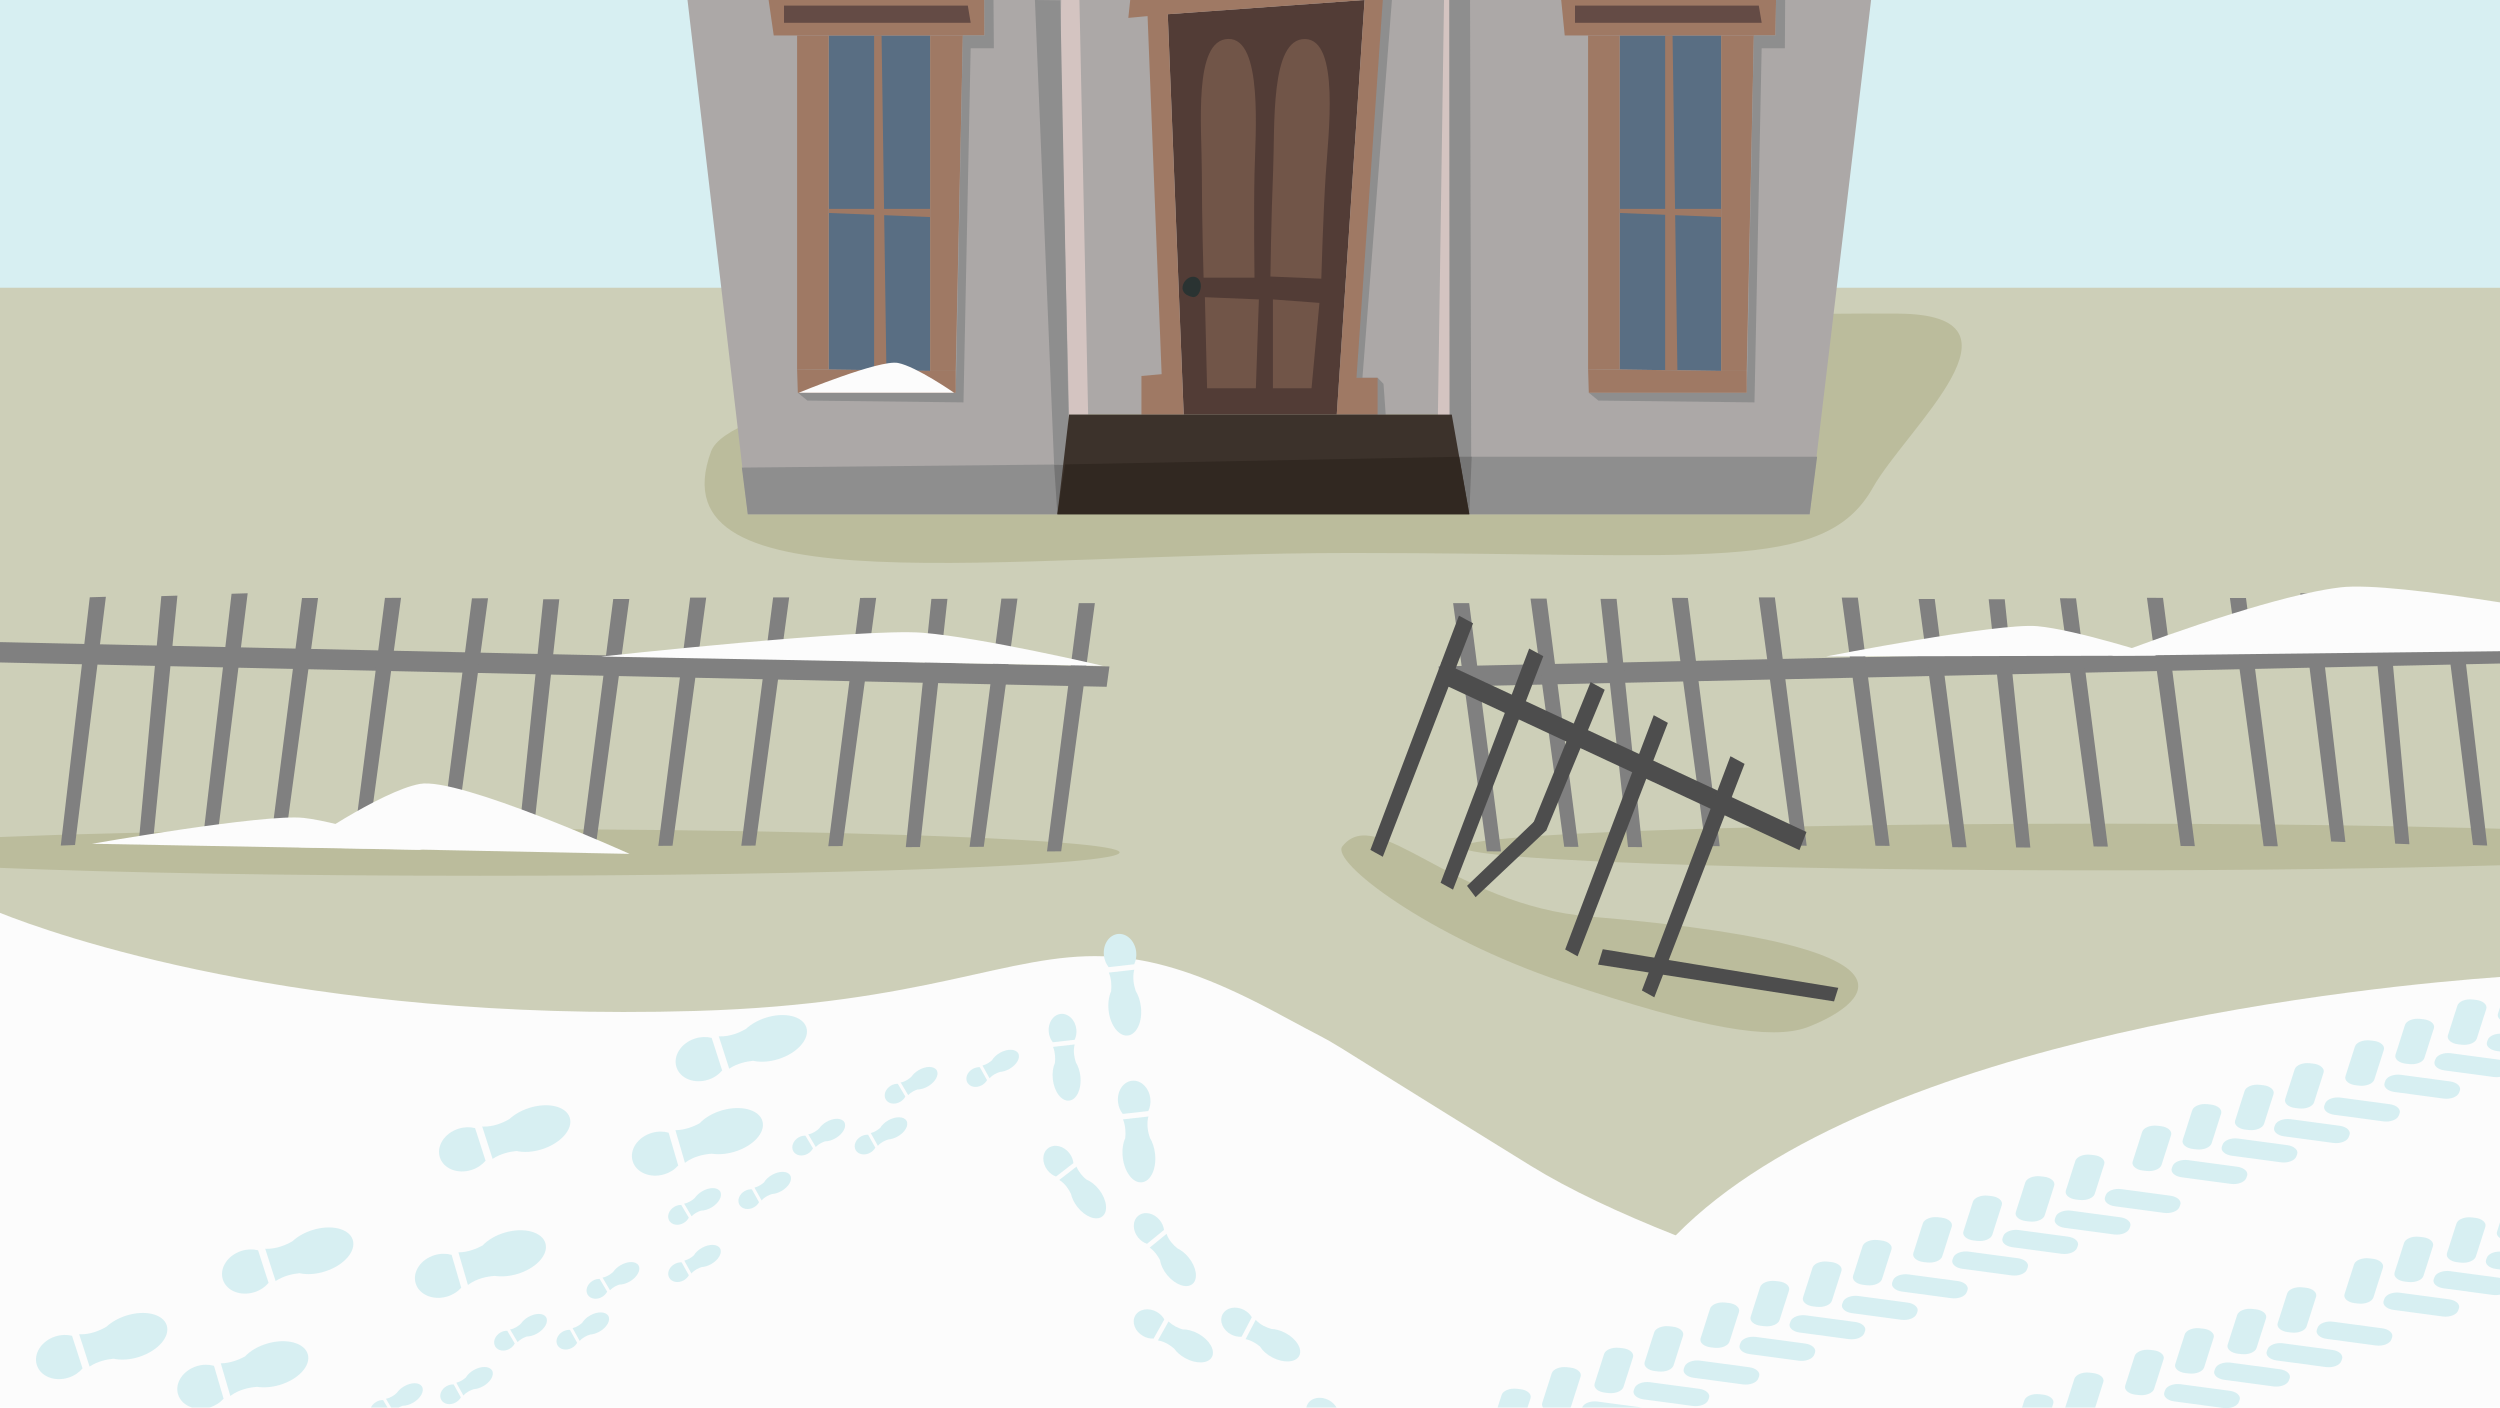 <?xml version="1.0" encoding="UTF-8"?><svg id="Ebene_1" xmlns="http://www.w3.org/2000/svg" xmlns:xlink="http://www.w3.org/1999/xlink" viewBox="0 0 1920 1081.48"><defs><style>.cls-1{fill:none;}.cls-2{clip-path:url(#clippath);}.cls-3{fill:#fcfcfc;}.cls-4{fill:#9f7964;}.cls-5{fill:#312821;}.cls-6{fill:#8e8e8e;}.cls-7{fill:#cdcfb8;}.cls-8{fill:#aca8a7;}.cls-9{fill:#d7eff2;}.cls-10{fill:#bbbc9c;}.cls-11{fill:#d4c4c1;}.cls-12{fill:#d3e5ef;}.cls-13{fill:#715548;}.cls-14{fill:gray;}.cls-15{fill:#2a3332;}.cls-16{fill:#644b45;}.cls-17{fill:#596e83;}.cls-18{fill:#3c322b;}.cls-19{fill:#757575;}.cls-20{fill:#523c36;}.cls-21{fill:#4d4d4d;}.cls-22{clip-path:url(#clippath-1);}</style><clipPath id="clippath"><rect class="cls-1" x="449.8" width="1076.51" height="394.98"/></clipPath><clipPath id="clippath-1"><rect class="cls-1" x="449.8" width="1076.51" height="394.98"/></clipPath></defs><polygon class="cls-9" points="1920 0 1920 222.15 11.53 222.15 11.53 222.58 0 222.58 0 0 1920 0"/><polygon class="cls-12" points="1920 221 0 223 0 221 1920 221"/><polygon class="cls-7" points="1920 221 1920 222.58 1920 1011.88 0 1011.88 0 223 0 221 1920 221"/><path class="cls-10" d="M1438.23,374.75c-37.24,66.02-129.19,49.94-400.53,49.94s-536.17,43.72-491.65-77.87c25.46-69.54,640.31-107.73,911.64-105.96,108.41,.7,6.52,87.83-19.46,133.89Z"/><path class="cls-3" d="M1752.06,1081h-38.49c-1.84,.48-3.93,.62-6.02,.34l-2.53-.34H0v-379.92c39.81,15.91,229.74,84.26,534.33,75.33,177.43-5.2,239.65-44.59,313.56-41.97,7.96,.29,16.05,1.06,24.43,2.41,30.49,4.91,64.87,17.51,110.75,42.38,68.12,36.93-8.33-7.92,192.37,116,29.74,18.37,68,36.31,111.52,53.54,31.47,12.46,65.69,24.55,101.43,36.15,6.9,2.24,13.86,4.47,20.87,6.67,4.16,1.31,8.35,2.62,12.55,3.92,.01-.01,.02,0,.02,0,16.29,5.03,32.8,9.96,49.43,14.78,1.84,.53,3.69,1.06,5.53,1.59,53,15.25,107.06,29.34,158.66,41.97,7.17,1.75,14.29,3.47,21.35,5.17,5.53,1.32,11.02,2.63,16.47,3.93,16.03,3.79,31.72,7.43,46.95,10.9,10.86,2.46,21.49,4.85,31.84,7.15h0Z"/><path class="cls-10" d="M859.88,654.66c0,9.9-219.96,17.93-491.29,17.93-146.8,0-278.57-2.35-368.59-6.07v-23.72c14.79-.61,30.71-1.18,47.64-1.72,3.62-.11,7.29-.22,11-.33,15.45-.46,31.67-.88,48.59-1.27,3.63-.09,7.3-.17,10.99-.24,2.46-.06,4.93-.11,7.42-.16h.04c10.06-.22,20.35-.41,30.85-.6,3.63-.06,7.29-.12,10.97-.18,13.54-.23,27.4-.43,41.56-.61,3.65-.04,7.32-.08,11.01-.12,9.96-.12,20.05-.23,30.27-.32h0c7.44-.06,14.93-.13,22.5-.18,.38,0,.75-.01,1.14-.01h0c3.27-.02,6.55-.04,9.85-.06,18.3-.12,36.95-.2,55.89-.24,3.65-.01,7.32-.01,11-.02,5.92-.01,11.87-.01,17.85-.01,10.21,0,20.35,.01,30.41,.04,3.68,0,7.34,.01,11,.02,9.91,.03,19.72,.07,29.45,.12h.01c2.96,.02,5.9,.04,8.83,.05,3.68,.03,7.35,.05,11,.07,16.25,.12,32.22,.25,47.86,.42,3.68,.04,7.33,.08,10.97,.13,18.02,.21,35.58,.45,52.62,.74,3.68,.06,7.33,.12,10.96,.18,19.32,.34,37.93,.73,55.73,1.15,3.68,.09,7.33,.18,10.93,.28,16.88,.42,32.99,.88,48.24,1.38,3.69,.12,7.34,.24,10.93,.37,13.42,.47,26.12,.96,38.03,1.48,3.71,.16,7.34,.33,10.89,.49,18.41,.87,34.7,1.79,48.59,2.77,3.8,.27,7.41,.54,10.84,.81,28.26,2.27,44,4.78,44,7.43h.02Z"/><path class="cls-10" d="M1920,636.48v28.06c-83.91,2.44-190.19,3.9-305.8,3.9s-220.78-1.44-304.49-3.86h-.01c-4.14-.12-8.23-.24-12.26-.36-20.85-.65-40.21-1.35-57.87-2.11-4.08-.18-8.06-.36-11.95-.53-24.31-1.14-44.97-2.37-61.36-3.69h-.01c-5.39-.44-10.31-.89-14.75-1.34-11.13-1.14-19.21-2.33-23.88-3.56-3.11-.81-4.71-1.64-4.71-2.48,0-1.02,2.34-2.02,6.83-2.99,2.83-.62,6.52-1.22,11.02-1.81,3.2-.42,6.8-.84,10.8-1.25,4.19-.42,8.82-.84,13.87-1.26,5.44-.44,11.37-.88,17.75-1.29,5.3-.36,10.92-.71,16.85-1.04,3.52-.21,7.15-.4,10.89-.6,7.94-.42,16.35-.82,25.21-1.21,4.09-.18,8.27-.36,12.55-.52h.01c.09-.01,.19-.02,.28-.02,3.58-.15,7.23-.29,10.94-.43,15.01-.57,31.05-1.11,48.01-1.6h.1c3.61-.11,7.26-.21,10.95-.31h.01c.58-.02,1.15-.03,1.73-.05,7.79-.21,15.76-.41,23.9-.61,9.77-.23,19.79-.46,30.03-.67,1.25-.02,2.5-.05,3.76-.07h.01c2.39-.05,4.8-.1,7.21-.15,16.97-.32,34.52-.61,52.59-.87,3.64-.05,7.3-.1,10.99-.15,15.59-.2,31.55-.37,47.82-.52,3.66-.03,7.33-.06,11.02-.09,12.61-.1,25.4-.19,38.35-.25,3.66-.02,7.34-.04,11.03-.05,15.82-.07,31.88-.11,48.12-.11,2.88-.01,5.77-.01,8.66-.01h2.37c18.89,0,37.52,.05,55.84,.13,3.69,.01,7.37,.03,11.03,.04,17.9,.1,35.5,.23,52.73,.38,3.7,.04,7.38,.08,11.04,.11,14.12,.15,27.98,.32,41.56,.5,3.69,.06,7.36,.11,11.01,.17,13.09,.19,25.89,.4,38.38,.64,3.7,.07,7.37,.14,11.02,.22,16.76,.33,32.92,.69,48.42,1.1,3.71,.09,7.39,.19,11.02,.28,3.84,.11,7.63,.22,11.38,.33h0Z"/><g class="cls-2"><g><polygon class="cls-8" points="574.34 394.96 814.6 394.96 821.05 318.41 835 0 528 0 574.34 394.96"/><polygon class="cls-8" points="1127 0 1114.96 318.41 1128.44 394.96 1389.81 394.96 1437 0 1127 0"/><polygon class="cls-8" points="821.06 318.41 815 0 1127 0 1114.95 318.41 821.06 318.41"/><polygon class="cls-6" points="1120.66 350.79 1128.44 394.96 1389.8 394.96 1395.54 350.79 1120.66 350.79"/><g class="cls-22"><g><path class="cls-6" d="M1054,0h15l-22.64,290.13h11.64l4.54,4.69,1.68,23.59-37.59-.02S1048,12,1054,0h0Z"/><polygon class="cls-6" points="812.06 394.98 574.31 394.98 569.74 359.11 813.73 356.72 812.06 394.98"/><polygon class="cls-17" points="636.41 283.8 636.41 27.25 714.37 27.25 714.37 284.86 636.41 283.8"/><polygon class="cls-4" points="612.16 283.56 612.16 27.25 636.41 27.25 636.41 283.8 612.16 283.56"/><polygon class="cls-4" points="714.37 284.86 734 284.86 739.48 27.25 714.37 27.25 714.37 284.86"/><polygon class="cls-4" points="594.23 27.25 612.16 27.25 636.41 27.25 714.37 27.25 739.48 27.25 756.09 27.25 756.09 0 590.3 0 594.23 27.25"/><polygon class="cls-16" points="602.12 17.51 602.12 4.32 743.28 4.32 745.49 17.51 602.12 17.51"/><polygon class="cls-4" points="636.41 160.4 714.37 160.4 714.37 166.71 636.41 163.56 636.41 160.4"/><polygon class="cls-4" points="671.34 27.25 671.34 284.28 680.76 284.28 677.04 27.25 671.34 27.25"/><polygon class="cls-6" points="763 0 763.29 37.07 745.47 37.07 739.96 309.03 620.1 307.65 612.71 301.64 734.02 301.64 739.45 27.22 756.12 27.22 756 0 763 0"/><polygon class="cls-4" points="612.16 283.56 636.41 283.8 714.37 284.86 733.99 284.86 733.99 301.63 612.72 301.63 612.16 283.56"/><polygon class="cls-17" points="1243.89 283.8 1243.89 27.25 1321.85 27.25 1321.85 284.86 1243.89 283.8"/><polygon class="cls-4" points="1219.64 283.56 1219.64 27.25 1243.89 27.25 1243.89 283.8 1219.64 283.56"/><polygon class="cls-4" points="1321.85 284.86 1341.48 284.86 1346.96 27.25 1321.85 27.25 1321.85 284.86"/><polygon class="cls-4" points="1201.71 27.25 1219.64 27.25 1243.89 27.25 1321.85 27.25 1346.96 27.25 1363.57 27.25 1364 0 1199 0 1201.71 27.25"/><polygon class="cls-16" points="1209.6 17.51 1209.6 4.32 1350.76 4.32 1352.98 17.51 1209.6 17.51"/><polygon class="cls-4" points="1243.89 160.4 1321.85 160.4 1321.85 166.71 1243.89 163.56 1243.89 160.4"/><polygon class="cls-4" points="1278.83 27.25 1278.83 284.28 1288.24 284.28 1284.52 27.25 1278.83 27.25"/><polygon class="cls-6" points="1371 0 1370.78 37.07 1352.95 37.07 1347.44 309.03 1227.59 307.65 1220.2 301.64 1341.5 301.64 1346.94 27.22 1363.6 27.22 1364 0 1371 0"/><polygon class="cls-4" points="1219.64 283.56 1243.89 283.8 1321.85 284.86 1341.48 284.86 1341.48 301.63 1220.2 301.63 1219.64 283.56"/><polygon class="cls-20" points="909.09 318.39 896.84 10.92 1048 0 1026.63 318.39 909.09 318.39"/><path class="cls-13" d="M963.45,213.25h-39.09s-1.35-44.49-1.35-80.22-6.75-102.46,20.22-103.13c26.96-.67,20.9,72.8,20.22,103.8-.67,31.01,0,79.54,0,79.54"/><path class="cls-13" d="M1014.76,214.02l-39.07-1.65s.54-44.51,2.05-80.2c1.51-35.7-2.4-102.65,24.57-102.19,26.97,.47,17.8,73.62,15.81,104.57s-3.36,79.47-3.36,79.47"/><polygon class="cls-13" points="925.36 228.25 927.05 298.19 964.5 298.19 966.82 229.96 925.36 228.25"/><polygon class="cls-13" points="977.6 229.96 977.6 298.19 1007.26 298.19 1013.33 232.63 977.6 229.96"/><path class="cls-15" d="M915.78,228.09c6.36,1.27,9.72-13.37,2.03-15.39-7.7-2.03-16.21,12.56-2.03,15.39"/><path class="cls-4" d="M881,0h-13l-1.45,13.75,14.78-1.38,10.8,275-15.51,1.38v29.64h32.46l-12.25-307.46L1048,0l-21.37,318.39h31.38v-28.26h-16.23L1062,0h-181Z"/><polygon class="cls-11" points="821.06 318.41 814.3 41.16 815 0 829 0 835.69 318.4 821.06 318.41"/><polygon class="cls-11" points="1123 318.53 1127 0 1109 0 1104.28 320.53 1123 318.53"/><polygon class="cls-6" points="1113 0 1113.28 357.57 1129.97 391.14 1129 0 1113 0"/><polygon class="cls-19" points="817.86 356.65 812.05 394.98 809.55 356.72 817.86 356.65"/><polygon class="cls-6" points="821.05 340.18 817.86 356.69 809.55 356.72 794.82 0 814.31 .22 821.05 340.18"/><polygon class="cls-19" points="1130.26 350.79 1120.66 350.79 1128.43 394.96 1130.26 350.79"/><polygon class="cls-18" points="812.06 394.98 821.06 318.41 1114.96 318.41 1128.44 394.96 812.06 394.98"/><polygon class="cls-5" points="817.86 356.65 1120.66 350.79 1128.44 394.96 812.05 394.98 817.86 356.65"/><path class="cls-3" d="M613.43,301.63s62.09-25.64,76.22-22.88c14.12,2.76,43.07,22.88,43.07,22.88h-119.29Z"/></g></g></g></g><g><polygon class="cls-14" points="166.51 646.27 190.22 455.62 177.84 456.01 155.57 646.69 166.51 646.27"/><polygon class="cls-14" points="57.62 648.98 81.32 458.33 68.94 458.72 46.67 649.4 57.62 648.98"/><polygon class="cls-14" points="117.36 647.93 136.26 457.44 123.89 457.83 106.42 648.36 117.36 647.93"/><polygon class="cls-14" points="852.05 511.84 849.9 527.46 832.19 527.07 820.36 526.81 772.45 525.76 760.64 525.5 760.63 525.5 720.48 524.61 708.66 524.35 664.18 523.38 652.36 523.12 597.53 521.91 585.7 521.65 534.01 520.51 522.17 520.25 475.28 519.22 463.42 518.96 423.14 518.08 411.27 517.81 367.02 516.84 355.14 516.58 300.36 515.38 288.48 515.11 236.84 513.98 224.95 513.72 183.11 512.8 171.24 512.54 130.88 511.65 118.98 511.39 74.84 510.42 62.93 510.15 0 508.77 0 493.13 64.76 494.55 76.78 494.82 120.41 495.77 132.43 496.04 173.06 496.93 185.05 497.19 226.95 498.11 238.96 498.38 290.48 499.51 302.48 499.77 357.14 500.97 369.13 501.24 412.88 502.2 424.87 502.46 465.42 503.35 469.05 503.43 477.4 503.61 524.17 504.64 536.13 504.9 587.7 506.03 599.65 506.3 654.36 507.5 666.3 507.76 710.27 508.73 722.21 508.99 746.8 509.53 748.58 509.57 762.64 509.88 774.57 510.14 822.36 511.19 834.31 511.45 852.05 511.84"/><polygon class="cls-14" points="457.44 650.64 483.31 460.04 470.97 460.05 446.53 650.73 457.44 650.64"/><polygon class="cls-14" points="348.93 650.09 374.8 459.49 362.45 459.5 338.02 650.18 348.93 650.09"/><polygon class="cls-14" points="408.45 650.83 429.54 460.23 417.21 460.26 397.54 650.92 408.45 650.83"/><polygon class="cls-14" points="282.12 649.73 308 459.13 295.65 459.14 271.22 649.82 282.12 649.73"/><polygon class="cls-14" points="218.4 649.85 244.27 459.25 231.93 459.26 207.49 649.94 218.4 649.85"/><polygon class="cls-14" points="755.54 650.33 781.41 459.73 769.06 459.74 744.63 650.42 755.54 650.33"/><polygon class="cls-14" points="647.02 649.78 672.9 459.18 660.55 459.19 636.12 649.87 647.02 649.78"/><polygon class="cls-14" points="706.55 650.52 727.64 459.92 715.3 459.95 695.64 650.61 706.55 650.52"/><polygon class="cls-14" points="580.22 649.42 606.09 458.82 593.75 458.83 569.31 649.51 580.22 649.42"/><polygon class="cls-14" points="516.5 649.54 542.37 458.94 530.03 458.95 505.59 649.63 516.5 649.54"/><polygon class="cls-14" points="814.99 653.81 840.86 463.22 828.51 463.22 804.08 653.9 814.99 653.81"/></g><polygon class="cls-14" points="1790.33 646.27 1766.63 455.62 1779 456.01 1801.27 646.69 1790.33 646.27"/><polygon class="cls-14" points="1899.23 648.98 1875.53 458.33 1887.9 458.72 1910.17 649.4 1899.23 648.98"/><polygon class="cls-14" points="1839.49 647.93 1820.58 457.44 1832.96 457.83 1850.43 648.36 1839.49 647.93"/><path class="cls-14" d="M1920,493.94v15.64l-26.09,.57-11.9,.27h-.01l-44.13,.97-11.91,.26-40.36,.89-11.86,.26-41.84,.92-11.9,.26-51.64,1.13-11.88,.27-54.77,1.2-11.88,.26-44.26,.97-11.87,.27-40.27,.88-11.87,.26-46.89,1.03-11.84,.26-51.68,1.14-11.84,.26-54.83,1.21-11.82,.26-44.48,.97-11.81,.26-12.85,.29h-.01l-2.37,.05-24.93,.55-11.81,.26-7.64,.16-13,.29-17.53,.39h-.01l-9.74,.21-11.82,.26-12.14,.27h-.11l-5.47,.12-.39-2.85-.66-4.81v-.02l-.85-6.15-.25-1.79,.93-.02,1.1-.02,7.3-.16h0l4.5-.1,3.91-.09,11.94-.26,35.26-.78,12.54-.27h.59l11.34-.26,40.43-.89,11.93-.26,43.97-.97,11.94-.26,54.71-1.2,11.96-.27,51.56-1.13,11.96-.26,28.37-.62h.76l17.64-.41,11.99-.26,40.54-.89,11.99-.26,43.76-.96,11.99-.27,30.63-.67,14.43-.32h.01l9.59-.21,11.99-.26,51.52-1.13,12.02-.27,41.9-.92,11.98-.26,40.63-.89,12.03-.27,43.63-.95,12.01-.27,27.92-.61h0Z"/><polygon class="cls-14" points="1499.4 650.64 1473.53 460.04 1485.88 460.05 1510.31 650.73 1499.4 650.64"/><polygon class="cls-14" points="1607.92 650.09 1582.05 459.49 1594.39 459.5 1618.83 650.18 1607.92 650.09"/><polygon class="cls-14" points="1548.39 650.83 1527.3 460.23 1539.64 460.26 1559.3 650.92 1548.39 650.83"/><polygon class="cls-14" points="1674.72 649.73 1648.85 459.13 1661.19 459.14 1685.63 649.82 1674.72 649.73"/><polygon class="cls-14" points="1738.44 649.85 1712.57 459.25 1724.92 459.26 1749.35 649.94 1738.44 649.85"/><polygon class="cls-14" points="1201.31 650.33 1175.44 459.73 1187.78 459.74 1212.22 650.42 1201.31 650.33"/><polygon class="cls-14" points="1309.82 649.78 1283.95 459.18 1296.29 459.19 1320.73 649.87 1309.82 649.78"/><polygon class="cls-14" points="1250.3 650.52 1229.21 459.92 1241.54 459.95 1261.2 650.61 1250.3 650.52"/><polygon class="cls-14" points="1376.62 649.42 1350.75 458.82 1363.1 458.83 1387.53 649.51 1376.62 649.42"/><polygon class="cls-14" points="1440.35 649.54 1414.47 458.94 1426.82 458.95 1451.25 649.63 1440.35 649.54"/><polygon class="cls-14" points="1141.86 653.81 1115.99 463.22 1128.33 463.22 1152.77 653.9 1141.86 653.81"/><polygon class="cls-21" points="1381.97 652.92 1371.11 647.86 1324.56 626.18 1313.73 621.13 1264.32 598.11 1253.52 593.08 1213.81 574.58 1203.01 569.55 1166.47 552.53 1155.71 547.51 1112.5 527.38 1105.39 524.07 1107.21 508.42 1117.91 513.4 1161.01 533.49 1171.88 538.55 1208.65 555.69 1219.54 560.76 1258.81 579.06 1269.72 584.14 1319.03 607.12 1329.96 612.21 1376.41 633.85 1387.37 638.96 1381.97 652.92"/><path class="cls-10" d="M1387.43,789.15c-26.76,9.49-78.74,1.61-187.86-35.27-102.64-34.69-178.02-92.02-168.63-103.9,26.68-33.74,83.88,45.06,190.57,53.98,311.95,26.1,180.11,80.16,165.92,85.19h0Z"/><polygon class="cls-21" points="1106.37 677.99 1174.4 498.08 1185.25 503.96 1115.92 683.26 1106.37 677.99"/><polygon class="cls-21" points="1202.05 729.19 1270.08 549.28 1280.93 555.16 1211.59 734.46 1202.05 729.19"/><polygon class="cls-21" points="1176.94 633.65 1221.59 523.85 1232.42 529.75 1187.61 637.64 1176.94 633.65"/><polygon class="cls-21" points="1187.67 637.67 1133.25 689.05 1126.68 680.34 1179.55 629.67 1187.67 637.67"/><polygon class="cls-21" points="1260.96 760.69 1328.99 580.78 1339.84 586.66 1270.5 765.96 1260.96 760.69"/><polygon class="cls-21" points="1411.81 758.66 1408.54 769.07 1264.2 746.56 1250.09 744.36 1227.31 740.81 1230.92 729 1252.95 732.61 1267.03 734.92 1411.81 758.66"/><polygon class="cls-21" points="1052.44 652.73 1120.47 472.82 1131.32 478.71 1061.99 658.01 1052.44 652.73"/><path class="cls-3" d="M461.55,504.23s201.18-21.9,246.77-18.29c45.57,3.61,138.77,25.46,138.77,25.46l-385.54-7.18h0Z"/><path class="cls-3" d="M70.67,648.01s132.53-23.18,162.51-19.86c29.97,3.32,91.16,24.58,91.16,24.58l-253.67-4.72h0Z"/><path class="cls-3" d="M483.51,655.78s-130.9-59.21-161.06-53.73c-30.14,5.48-92.6,48.6-92.6,48.6l253.66,5.13Z"/><path class="cls-3" d="M1402.46,504.16s132.01-25.96,162.06-23.27c30.03,2.69,91.66,22.65,91.66,22.65l-253.71,.62h-.01Z"/><path class="cls-3" d="M1920,462.63v37.5l-27.23,.32-11.99,.13-43.85,.51-12,.14-40.59,.47-11.96,.14-41.94,.48-12,.14h-.01l-51.61,.6-11.72,.13h-.27l-33.13,.39s3.14-1.22,8.64-3.28c2-.75,4.31-1.62,6.91-2.58h.01c4.56-1.68,9.97-3.66,16.04-5.83,3.63-1.31,7.5-2.69,11.56-4.11,14.65-5.14,31.79-10.93,49.35-16.41,3.92-1.22,7.86-2.42,11.8-3.6,13.95-4.17,27.87-7.99,40.76-11,1.49-.35,2.88-.69,4.34-1.01h.08c9.59-2.14,18.52-3.76,26.34-4.68,21.41-2.5,69.9,3.28,122.47,11.55h0Z"/><g><path class="cls-9" d="M858.65,846.53c-.94-8.35,3.85-15.74,10.7-16.51,6.85-.77,13.16,5.37,14.1,13.72,.39,3.48-.21,6.8-1.55,9.54l-19.62,2.21c-1.91-2.37-3.24-5.47-3.63-8.96h0Z"/><path class="cls-9" d="M862.53,859.82s-.08-.09-.11-.14l19.62-2.21c-.06,.12-.12,.25-.19,.37-1.37,5.9-.18,11.75,1.23,15.93,2.01,3.29,3.47,7.55,4,12.29,1.28,11.36-3.24,21.19-10.09,21.96-6.85,.77-13.44-7.81-14.72-19.17-.63-5.59,.14-10.8,1.91-14.75,.41-3.98,.33-9.26-1.66-14.27h.01Z"/></g><g><path class="cls-9" d="M805.45,792.79c-.8-7.13,3.29-13.44,9.14-14.1,5.85-.66,11.24,4.59,12.04,11.72,.33,2.97-.18,5.81-1.32,8.15l-16.75,1.89c-1.63-2.03-2.77-4.67-3.1-7.65h-.01Z"/><path class="cls-9" d="M808.77,804.13s-.06-.08-.1-.12l16.75-1.89c-.05,.11-.1,.21-.16,.31-1.17,5.04-.16,10.03,1.05,13.6,1.72,2.81,2.96,6.45,3.42,10.49,1.09,9.7-2.76,18.09-8.61,18.75s-11.47-6.67-12.56-16.37c-.54-4.77,.12-9.22,1.63-12.6,.35-3.39,.29-7.91-1.41-12.19v.02h-.01Z"/></g><g><path class="cls-9" d="M874.15,950.51c-4.54-5.56-4.52-13.08,.04-16.8s11.93-2.24,16.47,3.32c1.89,2.32,2.99,4.98,3.3,7.56l-13.05,10.66c-2.47-.82-4.86-2.43-6.75-4.75h0Z"/><path class="cls-9" d="M883.09,958.25s-.1-.03-.15-.05l13.05-10.66c.01,.12,.03,.23,.04,.35,1.74,4.87,5.31,8.52,8.25,10.86,2.97,1.43,5.98,3.81,8.56,6.96,6.17,7.56,7.48,16.7,2.93,20.43-4.56,3.72-13.26,.61-19.43-6.94-3.04-3.72-4.89-7.82-5.46-11.47-1.55-3.04-4.04-6.8-7.79-9.48h0Z"/></g><g><path class="cls-9" d="M945.5,1024.88c-6.36-3.33-9.3-10.25-6.57-15.46s10.09-6.74,16.45-3.42c2.65,1.39,4.71,3.4,6.01,5.66l-7.82,14.93c-2.59,.22-5.42-.32-8.07-1.71Z"/><path class="cls-9" d="M956.76,1028.48s-.1,0-.15,.01l7.82-14.93c.06,.1,.12,.2,.17,.31,3.52,3.79,8.23,5.75,11.86,6.75,3.29,.15,7,1.15,10.61,3.04,8.65,4.53,13.44,12.42,10.71,17.64-2.73,5.21-11.95,5.77-20.6,1.24-4.25-2.23-7.57-5.27-9.52-8.4-2.62-2.19-6.39-4.66-10.89-5.65h0Z"/></g><g><path class="cls-9" d="M821.28,885.64c-4.38-5.68-11.71-7.37-16.37-3.77s-4.88,11.11-.5,16.79c1.83,2.37,4.17,4.04,6.62,4.93l13.34-10.3c-.24-2.59-1.26-5.28-3.09-7.65h0Z"/><path class="cls-9" d="M826.79,896.09s0-.1-.01-.15l-13.34,10.3c.11,.04,.22,.08,.33,.12,4.35,2.8,7.09,7.1,8.71,10.5,.72,3.22,2.36,6.69,4.84,9.91,5.96,7.73,14.57,11.07,19.23,7.48,4.66-3.6,3.6-12.77-2.36-20.5-2.93-3.8-6.51-6.54-9.93-7.92-2.61-2.2-5.71-5.48-7.46-9.74h-.01Z"/></g><g><path class="cls-9" d="M888.35,1007.5c-6.26-3.5-13.67-2.18-16.54,2.96s-.12,12.14,6.14,15.64c2.61,1.46,5.43,2.08,8.02,1.93l8.23-14.71c-1.24-2.29-3.24-4.36-5.85-5.82h0Z"/><path class="cls-9" d="M897.53,1014.95s-.05-.09-.07-.14l-8.23,14.71c.12,0,.23-.01,.35-.02,5.1,.87,9.31,3.74,12.13,6.24,1.93,2.68,4.79,5.23,8.35,7.22,8.52,4.76,17.75,4.46,20.62-.68s-1.7-13.16-10.22-17.92c-4.19-2.34-8.55-3.46-12.24-3.38-3.26-.99-7.4-2.8-10.69-6.02h0Z"/></g><path class="cls-9" d="M1026.45,1081h-23.19c.17-.9,.49-1.77,.95-2.6,2.88-5.14,10.28-6.46,16.54-2.96,2.52,1.4,4.47,3.37,5.7,5.56h0Z"/><g><path class="cls-9" d="M52.67,1058.01c-10.64,3.43-21.55-.86-24.37-9.59-2.82-8.73,3.53-18.59,14.17-22.02,4.44-1.43,8.93-1.52,12.86-.5l8.06,25.01c-2.59,3.12-6.28,5.68-10.72,7.11h0Z"/><path class="cls-9" d="M68.98,1049.43c-.05,.06-.1,.12-.15,.18l-8.06-25.01c.18,.05,.35,.09,.53,.14,8.06,.23,15.38-2.87,20.45-5.81,3.77-3.5,8.93-6.52,14.97-8.47,14.48-4.67,28.5-1.38,31.31,7.35,2.82,8.73-6.64,19.59-21.12,24.26-7.12,2.3-14.13,2.67-19.75,1.41-5.29,.52-12.17,2.01-18.18,5.93v.02h0Z"/></g><g><path class="cls-9" d="M195.54,992.34c-10.64,3.43-21.55-.86-24.37-9.59s3.53-18.59,14.17-22.02c4.44-1.43,8.93-1.52,12.86-.5l8.06,25.01c-2.59,3.12-6.28,5.68-10.72,7.11h0Z"/><path class="cls-9" d="M211.85,983.76c-.05,.06-.1,.12-.15,.18l-8.06-25.01c.18,.05,.35,.09,.53,.14,8.06,.23,15.38-2.87,20.45-5.81,3.77-3.5,8.93-6.52,14.97-8.47,14.48-4.67,28.5-1.38,31.31,7.35s-6.64,19.59-21.12,24.26c-7.12,2.3-14.13,2.67-19.75,1.41-5.29,.52-12.17,2.01-18.18,5.93v.02h0Z"/></g><g><path class="cls-9" d="M171.72,1074.18c-2.68,3.05-6.44,5.5-10.92,6.81,0,0-.03,.01-.04,.01h-13.27c-5.23-1.65-9.33-5.29-10.79-10.27-2.57-8.81,4.04-18.49,14.78-21.63,4.48-1.31,8.97-1.27,12.86-.14l7.38,25.22h0Z"/><path class="cls-9" d="M169.78,1047.05c-.08-.02-.15-.05-.23-.07l7.37,25.22c.12-.14,.24-.28,.36-.42,6.54-4.72,14.33-6.26,20.19-6.68,5.08,.78,11.05,.38,17.14-1.4,14.6-4.27,24.35-14.87,21.78-23.67s-16.5-12.48-31.1-8.21c-7.18,2.1-13.19,5.73-17.13,9.92-4.67,2.54-11.2,5.17-18.37,5.3h0Z"/></g><g><path class="cls-9" d="M333.97,963.89c-10.73,3.14-17.35,12.82-14.77,21.62,2.57,8.8,13.36,13.4,24.1,10.26,4.48-1.31,8.24-3.76,10.92-6.81l-7.37-25.22c-3.9-1.13-8.39-1.17-12.87,.14h-.01Z"/><path class="cls-9" d="M352.27,961.83c-.08-.02-.15-.05-.23-.07l7.37,25.22c.12-.14,.24-.28,.36-.42,6.54-4.72,14.33-6.26,20.19-6.68,5.08,.78,11.05,.38,17.14-1.4,14.6-4.27,24.35-14.87,21.78-23.67s-16.5-12.48-31.1-8.21c-7.18,2.1-13.19,5.73-17.13,9.92-4.67,2.54-11.2,5.17-18.37,5.3h0Z"/></g><g><path class="cls-9" d="M297.62,1081h-12.75c.78-1.67,2.14-3.21,3.98-4.3,1.73-1.03,3.62-1.49,5.37-1.44l3.4,5.74Z"/><path class="cls-9" d="M317.5,1077.14c-2.78,1.65-5.7,2.48-8.19,2.49-.98,.33-2.08,.77-3.19,1.37h-5.71l-4.03-6.8c.08,0,.16,0,.24,.01,3.42-.68,6.2-2.68,8.06-4.41,1.25-1.83,3.14-3.6,5.5-5,5.65-3.36,11.87-3.31,13.9,.1,2.02,3.41-.93,8.89-6.58,12.24h0Z"/></g><g><path class="cls-9" d="M391.52,1035.82c-4.16,2.47-9.16,1.7-11.19-1.71-2.02-3.41-.29-8.17,3.86-10.64,1.73-1.03,3.62-1.5,5.37-1.44l5.79,9.76c-.79,1.56-2.1,2.99-3.84,4.02h.01Z"/><path class="cls-9" d="M397.57,1030.65s-.03,.06-.05,.09l-5.79-9.76c.08,0,.16,0,.24,.01,3.42-.67,6.2-2.68,8.06-4.41,1.25-1.83,3.14-3.6,5.5-5,5.65-3.35,11.88-3.31,13.9,.1s-.92,8.89-6.57,12.25c-2.78,1.65-5.7,2.48-8.19,2.49-2.18,.73-4.93,2.01-7.09,4.24h0Z"/></g><g><path class="cls-9" d="M462.49,996c-4.16,2.47-9.16,1.7-11.19-1.71-2.02-3.41-.29-8.17,3.86-10.64,1.73-1.03,3.62-1.5,5.37-1.44l5.79,9.76c-.79,1.56-2.1,2.99-3.84,4.02h.01Z"/><path class="cls-9" d="M468.53,990.82s-.03,.06-.05,.09l-5.79-9.76c.08,0,.16,0,.24,.01,3.42-.67,6.2-2.68,8.06-4.41,1.25-1.83,3.14-3.6,5.5-5,5.65-3.35,11.88-3.31,13.9,.1s-.92,8.89-6.57,12.25c-2.78,1.65-5.7,2.48-8.19,2.49-2.18,.73-4.93,2.01-7.09,4.24h0Z"/></g><g><path class="cls-9" d="M343.01,1064.53c-4.22,2.35-6.08,7.06-4.15,10.53s6.91,4.37,11.14,2.02c1.76-.98,3.11-2.37,3.95-3.91l-5.52-9.92c-1.75-.1-3.65,.31-5.41,1.29h-.01Z"/><path class="cls-9" d="M350.53,1061.91h-.1l5.52,9.92c.04-.07,.07-.14,.11-.21,2.3-2.61,5.44-4.01,7.87-4.75,2.22-.16,4.69-.9,7.09-2.23,5.74-3.2,8.84-8.6,6.91-12.06s-8.15-3.68-13.89-.48c-2.82,1.57-5.01,3.68-6.27,5.82-1.73,1.52-4.22,3.25-7.23,3.99h0Z"/></g><g><path class="cls-9" d="M432.3,1022.61c-4.22,2.35-6.08,7.06-4.15,10.53,1.93,3.46,6.91,4.37,11.14,2.02,1.76-.98,3.11-2.37,3.95-3.91l-5.52-9.92c-1.75-.1-3.65,.31-5.41,1.29h-.01Z"/><path class="cls-9" d="M439.82,1019.99h-.1l5.52,9.92c.04-.07,.07-.14,.11-.21,2.3-2.61,5.44-4.01,7.87-4.75,2.22-.16,4.69-.9,7.09-2.23,5.74-3.2,8.84-8.6,6.91-12.06s-8.15-3.68-13.89-.48c-2.82,1.57-5.01,3.68-6.27,5.82-1.73,1.52-4.22,3.25-7.23,3.99h0Z"/></g><g><path class="cls-9" d="M518.09,970.76c-4.22,2.35-6.08,7.06-4.15,10.53,1.93,3.46,6.91,4.37,11.14,2.02,1.76-.98,3.11-2.37,3.95-3.91l-5.52-9.92c-1.75-.1-3.65,.31-5.41,1.29h-.01Z"/><path class="cls-9" d="M525.61,968.14h-.1l5.52,9.92c.04-.07,.07-.14,.11-.21,2.3-2.61,5.44-4.01,7.87-4.75,2.22-.16,4.69-.9,7.09-2.23,5.74-3.2,8.84-8.6,6.91-12.06-1.93-3.46-8.15-3.68-13.89-.48-2.82,1.57-5.01,3.68-6.27,5.82-1.73,1.52-4.22,3.25-7.23,3.99h-.01Z"/></g><path class="cls-3" d="M1920,750.31v330.69h-206.43c-1.84,.48-3.93,.62-6.02,.34l-2.53-.34h-479.39c.07-1.58,.15-3.15,.27-4.71,.2-2.97,.47-5.91,.81-8.83,1.14-9.82,3.05-19.34,5.68-28.58,2.63-9.29,5.98-18.29,10-27,10.58-22.96,25.77-43.94,44.57-63.11,152.02-155.07,539.83-191.77,633.04-198.46h0Z"/><path class="cls-9" d="M1811.92,833.78l-2.75-.31c-5.35-.61-8.88-3.73-7.86-6.93l7.28-22.79c1.02-3.2,6.23-5.32,11.58-4.7l2.75,.31c5.35,.61,8.88,3.73,7.86,6.93l-7.28,22.79c-1.02,3.2-6.23,5.32-11.58,4.7Z"/><path class="cls-9" d="M1831.39,831.56l.61-1.63c1.19-3.18,6.51-5.19,11.82-4.48l37.83,5.08c5.31,.71,8.68,3.9,7.49,7.07l-.61,1.63c-1.19,3.18-6.51,5.19-11.82,4.48l-37.83-5.08c-5.31-.71-8.68-3.9-7.49-7.07Z"/><path class="cls-9" d="M1850.36,817.22l-2.75-.31c-5.35-.61-8.88-3.73-7.86-6.93l7.28-22.79c1.02-3.2,6.23-5.32,11.58-4.7l2.75,.31c5.35,.61,8.88,3.73,7.86,6.93l-7.28,22.79c-1.02,3.2-6.23,5.32-11.58,4.7Z"/><path class="cls-9" d="M1920,813.94v13.12c-1.53,.26-3.19,.3-4.85,.08l-37.82-5.07c-5.31-.72-8.68-3.9-7.49-7.08l.61-1.63c1.19-3.18,6.51-5.2,11.82-4.48l37.73,5.06h0Z"/><path class="cls-9" d="M1890.6,802.34l-2.75-.31c-5.35-.61-8.88-3.73-7.86-6.93l7.28-22.79c1.02-3.2,6.23-5.32,11.58-4.7l2.75,.31c5.35,.61,8.88,3.73,7.86,6.93l-7.28,22.79c-1.02,3.2-6.23,5.32-11.58,4.7Z"/><path class="cls-9" d="M1920,793.87v13.65l-2.44-.33c-5.31-.71-8.68-3.9-7.49-7.07l.61-1.64c1-2.68,4.93-4.52,9.32-4.61h0Z"/><path class="cls-9" d="M1920,773.62v9.37c-1.44-1.26-2.08-2.85-1.57-4.46l1.57-4.91Z"/><path class="cls-9" d="M1648.51,899.3l-2.75-.31c-5.35-.61-8.88-3.73-7.86-6.93l7.28-22.79c1.02-3.2,6.23-5.32,11.58-4.7l2.75,.31c5.35,.61,8.88,3.73,7.86,6.93l-7.28,22.79c-1.02,3.2-6.23,5.32-11.58,4.7Z"/><path class="cls-9" d="M1667.98,897.08l.61-1.63c1.19-3.18,6.51-5.19,11.82-4.48l37.83,5.08c5.31,.71,8.68,3.9,7.49,7.07l-.61,1.63c-1.19,3.18-6.51,5.19-11.82,4.48l-37.83-5.08c-5.31-.71-8.68-3.9-7.49-7.07Z"/><path class="cls-9" d="M1686.96,882.73l-2.75-.31c-5.35-.61-8.88-3.73-7.86-6.93l7.28-22.79c1.02-3.2,6.23-5.32,11.58-4.7l2.75,.31c5.35,.61,8.88,3.73,7.86,6.93l-7.28,22.79c-1.02,3.2-6.23,5.32-11.58,4.7Z"/><path class="cls-9" d="M1706.43,880.51l.61-1.63c1.19-3.18,6.51-5.19,11.82-4.48l37.83,5.08c5.31,.71,8.68,3.9,7.49,7.07l-.61,1.63c-1.19,3.18-6.51,5.19-11.82,4.48l-37.83-5.08c-5.31-.71-8.68-3.9-7.49-7.07Z"/><path class="cls-9" d="M1727.19,867.86l-2.75-.31c-5.35-.61-8.88-3.73-7.86-6.93l7.28-22.79c1.02-3.2,6.23-5.32,11.58-4.7l2.75,.31c5.35,.61,8.88,3.73,7.86,6.93l-7.28,22.79c-1.02,3.2-6.23,5.32-11.58,4.7Z"/><path class="cls-9" d="M1746.66,865.63l.61-1.63c1.19-3.18,6.51-5.19,11.82-4.48l37.83,5.08c5.31,.71,8.68,3.9,7.49,7.07l-.61,1.63c-1.19,3.18-6.51,5.19-11.82,4.48l-37.83-5.08c-5.31-.71-8.68-3.9-7.49-7.07Z"/><path class="cls-9" d="M1765.63,851.29l-2.75-.31c-5.35-.61-8.88-3.73-7.86-6.93l7.28-22.79c1.02-3.2,6.23-5.32,11.58-4.7l2.75,.31c5.35,.61,8.88,3.73,7.86,6.93l-7.28,22.79c-1.02,3.2-6.23,5.32-11.58,4.7Z"/><path class="cls-9" d="M1785.11,849.07l.61-1.63c1.19-3.18,6.51-5.19,11.82-4.48l37.83,5.08c5.31,.71,8.68,3.9,7.49,7.07l-.61,1.63c-1.19,3.18-6.51,5.19-11.82,4.48l-37.83-5.08c-5.31-.71-8.68-3.9-7.49-7.07Z"/><path class="cls-9" d="M1480.07,969.57l-2.75-.31c-5.35-.61-8.88-3.73-7.86-6.93l7.28-22.79c1.02-3.2,6.23-5.32,11.58-4.7l2.75,.31c5.35,.61,8.88,3.73,7.86,6.93l-7.28,22.79c-1.02,3.2-6.23,5.32-11.58,4.7Z"/><path class="cls-9" d="M1499.54,967.35l.61-1.63c1.19-3.18,6.51-5.19,11.82-4.48l37.83,5.08c5.31,.71,8.68,3.9,7.49,7.07l-.61,1.63c-1.19,3.18-6.51,5.19-11.82,4.48l-37.83-5.08c-5.31-.71-8.68-3.9-7.49-7.07Z"/><path class="cls-9" d="M1518.51,953.01l-2.75-.31c-5.35-.61-8.88-3.73-7.86-6.93l7.28-22.79c1.02-3.2,6.23-5.32,11.58-4.7l2.75,.31c5.35,.61,8.88,3.73,7.86,6.93l-7.28,22.79c-1.02,3.2-6.23,5.32-11.58,4.7Z"/><path class="cls-9" d="M1537.99,950.78l.61-1.63c1.19-3.18,6.51-5.19,11.82-4.48l37.83,5.08c5.31,.71,8.68,3.9,7.49,7.07l-.61,1.63c-1.19,3.18-6.51,5.19-11.82,4.48l-37.83-5.08c-5.31-.71-8.68-3.9-7.49-7.07Z"/><path class="cls-9" d="M1558.75,938.13l-2.75-.31c-5.35-.61-8.88-3.73-7.86-6.93l7.28-22.79c1.02-3.2,6.23-5.32,11.58-4.7l2.75,.31c5.35,.61,8.88,3.73,7.86,6.93l-7.28,22.79c-1.02,3.2-6.23,5.32-11.58,4.7Z"/><path class="cls-9" d="M1578.22,935.91l.61-1.63c1.19-3.18,6.51-5.19,11.82-4.48l37.83,5.08c5.31,.71,8.68,3.9,7.49,7.07l-.61,1.63c-1.19,3.18-6.51,5.19-11.82,4.48l-37.83-5.08c-5.31-.71-8.68-3.9-7.49-7.07Z"/><path class="cls-9" d="M1597.19,921.57l-2.75-.31c-5.35-.61-8.88-3.73-7.86-6.93l7.28-22.79c1.02-3.2,6.23-5.32,11.58-4.7l2.75,.31c5.35,.61,8.88,3.73,7.86,6.93l-7.28,22.79c-1.02,3.2-6.23,5.32-11.58,4.7Z"/><path class="cls-9" d="M1616.67,919.34l.61-1.63c1.19-3.18,6.51-5.19,11.82-4.48l37.83,5.08c5.31,.71,8.68,3.9,7.49,7.07l-.61,1.63c-1.19,3.18-6.51,5.19-11.82,4.48l-37.83-5.08c-5.31-.71-8.68-3.9-7.49-7.07Z"/><path class="cls-9" d="M1316.66,1035.09l-2.75-.31c-5.35-.61-8.88-3.73-7.86-6.93l7.28-22.79c1.02-3.2,6.23-5.32,11.58-4.7l2.75,.31c5.35,.61,8.88,3.73,7.86,6.93l-7.28,22.79c-1.02,3.2-6.23,5.32-11.58,4.7h0Z"/><path class="cls-9" d="M1336.13,1032.87l.61-1.63c1.19-3.18,6.51-5.19,11.82-4.48l37.83,5.08c5.31,.71,8.68,3.9,7.49,7.07l-.61,1.63c-1.19,3.18-6.51,5.19-11.82,4.48l-37.83-5.08c-5.31-.71-8.68-3.9-7.49-7.07Z"/><path class="cls-9" d="M1355.11,1018.53l-2.75-.31c-5.35-.61-8.88-3.73-7.86-6.93l7.28-22.79c1.02-3.2,6.23-5.32,11.58-4.7l2.75,.31c5.35,.61,8.88,3.73,7.86,6.93l-7.28,22.79c-1.02,3.2-6.23,5.32-11.58,4.7Z"/><path class="cls-9" d="M1374.58,1016.3l.61-1.63c1.19-3.18,6.51-5.19,11.82-4.48l37.83,5.08c5.31,.71,8.68,3.9,7.49,7.07l-.61,1.63c-1.19,3.18-6.51,5.19-11.82,4.48l-37.83-5.08c-5.31-.71-8.68-3.9-7.49-7.07h0Z"/><path class="cls-9" d="M1395.34,1003.65l-2.75-.31c-5.35-.61-8.88-3.73-7.86-6.93l7.28-22.79c1.02-3.2,6.23-5.32,11.58-4.7l2.75,.31c5.35,.61,8.88,3.73,7.86,6.93l-7.28,22.79c-1.02,3.2-6.23,5.32-11.58,4.7Z"/><path class="cls-9" d="M1414.81,1001.43l.61-1.63c1.19-3.18,6.51-5.19,11.82-4.48l37.83,5.08c5.31,.71,8.68,3.9,7.49,7.07l-.61,1.63c-1.19,3.18-6.51,5.19-11.82,4.48l-37.83-5.08c-5.31-.71-8.68-3.9-7.49-7.07Z"/><path class="cls-9" d="M1433.78,987.08l-2.75-.31c-5.35-.61-8.88-3.73-7.86-6.93l7.28-22.79c1.02-3.2,6.23-5.32,11.58-4.7l2.75,.31c5.35,.61,8.88,3.73,7.86,6.93l-7.28,22.79c-1.02,3.2-6.23,5.32-11.58,4.7Z"/><path class="cls-9" d="M1453.26,984.86l.61-1.63c1.19-3.18,6.51-5.19,11.82-4.48l37.83,5.08c5.31,.71,8.68,3.9,7.49,7.07l-.61,1.63c-1.19,3.18-6.51,5.19-11.82,4.48l-37.83-5.08c-5.31-.71-8.68-3.9-7.49-7.07h0Z"/><path class="cls-9" d="M1811.21,1001.14l-2.75-.31c-5.35-.61-8.88-3.73-7.86-6.93l7.28-22.79c1.02-3.2,6.23-5.32,11.58-4.7l2.75,.31c5.35,.61,8.88,3.73,7.86,6.93l-7.28,22.79c-1.02,3.2-6.23,5.32-11.58,4.7Z"/><path class="cls-9" d="M1830.68,998.91l.61-1.63c1.19-3.18,6.51-5.19,11.82-4.48l37.83,5.08c5.31,.71,8.68,3.9,7.49,7.07l-.61,1.63c-1.19,3.18-6.51,5.19-11.82,4.48l-37.83-5.08c-5.31-.71-8.68-3.9-7.49-7.07Z"/><path class="cls-9" d="M1849.65,984.57l-2.75-.31c-5.35-.61-8.88-3.73-7.86-6.93l7.28-22.79c1.02-3.2,6.23-5.32,11.58-4.7l2.75,.31c5.35,.61,8.88,3.73,7.86,6.93l-7.28,22.79c-1.02,3.2-6.23,5.32-11.58,4.7Z"/><path class="cls-9" d="M1920,981.41v12.86c-1.72,.39-3.64,.49-5.56,.23l-37.82-5.08c-5.31-.71-8.68-3.89-7.49-7.07l.61-1.64c1.19-3.17,6.51-5.19,11.82-4.48l37.83,5.08c.21,.03,.41,.06,.61,.1h0Z"/><path class="cls-9" d="M1889.89,969.7l-2.75-.31c-5.35-.61-8.88-3.73-7.86-6.93l7.28-22.79c1.02-3.2,6.23-5.32,11.58-4.7l2.75,.31c5.35,.61,8.88,3.73,7.86,6.93l-7.28,22.79c-1.02,3.2-6.23,5.32-11.58,4.7Z"/><path class="cls-9" d="M1920,961.22v13.74l-3.15-.42c-5.31-.71-8.68-3.89-7.49-7.07l.61-1.63c1.06-2.82,5.36-4.73,10.03-4.62Z"/><path class="cls-9" d="M1920,938.77v12.11c-1.93-1.31-2.87-3.14-2.27-4.99l2.27-7.12Z"/><path class="cls-9" d="M1642.77,1071.41l-2.75-.31c-5.35-.61-8.88-3.73-7.86-6.93l7.28-22.79c1.02-3.2,6.23-5.32,11.58-4.7l2.75,.31c5.35,.61,8.88,3.73,7.86,6.93l-7.28,22.79c-1.02,3.2-6.23,5.32-11.58,4.7Z"/><path class="cls-9" d="M1720.22,1073.85c.02,.45-.06,.91-.23,1.37l-.62,1.64c-.72,1.93-2.96,3.43-5.8,4.14-1.84,.48-3.93,.62-6.02,.34l-2.53-.34-35.29-4.74c-5.31-.71-8.68-3.89-7.49-7.07l.61-1.63c1.09-2.9,5.61-4.84,10.42-4.61,.47,.02,.93,.06,1.4,.12l37.83,5.08c4.54,.6,7.67,3.03,7.72,5.7h0Z"/><path class="cls-9" d="M1681.21,1054.85l-2.75-.31c-5.35-.61-8.88-3.73-7.86-6.93l7.28-22.79c1.02-3.2,6.23-5.32,11.58-4.7l2.75,.31c5.35,.61,8.88,3.73,7.86,6.93l-7.28,22.79c-1.02,3.2-6.23,5.32-11.58,4.7h0Z"/><path class="cls-9" d="M1700.69,1052.62l.61-1.63c1.19-3.18,6.51-5.19,11.82-4.48l37.83,5.08c5.31,.71,8.68,3.9,7.49,7.07l-.61,1.63c-1.19,3.18-6.51,5.19-11.82,4.48l-37.83-5.08c-5.31-.71-8.68-3.9-7.49-7.07Z"/><path class="cls-9" d="M1721.45,1039.97l-2.75-.31c-5.35-.61-8.88-3.73-7.86-6.93l7.28-22.79c1.02-3.2,6.23-5.32,11.58-4.7l2.75,.31c5.35,.61,8.88,3.73,7.86,6.93l-7.28,22.79c-1.02,3.2-6.23,5.32-11.58,4.7h0Z"/><path class="cls-9" d="M1740.92,1037.75l.61-1.63c1.19-3.18,6.51-5.19,11.82-4.48l37.83,5.08c5.31,.71,8.68,3.9,7.49,7.07l-.61,1.63c-1.19,3.18-6.51,5.19-11.82,4.48l-37.83-5.08c-5.31-.71-8.68-3.9-7.49-7.07Z"/><path class="cls-9" d="M1759.89,1023.4l-2.75-.31c-5.35-.61-8.88-3.73-7.86-6.93l7.28-22.79c1.02-3.2,6.23-5.32,11.58-4.7l2.75,.31c5.35,.61,8.88,3.73,7.86,6.93l-7.28,22.79c-1.02,3.2-6.23,5.32-11.58,4.7Z"/><path class="cls-9" d="M1779.36,1021.18l.61-1.63c1.19-3.18,6.51-5.19,11.82-4.48l37.83,5.08c5.31,.71,8.68,3.9,7.49,7.07l-.61,1.63c-1.19,3.18-6.51,5.19-11.82,4.48l-37.83-5.08c-5.31-.71-8.68-3.9-7.49-7.07Z"/><path class="cls-9" d="M1576.89,1078l-.96,3h-23l1.77-5.54c1.03-3.2,6.23-5.32,11.58-4.7l2.75,.31c5.34,.61,8.88,3.73,7.86,6.93h0Z"/><path class="cls-9" d="M1615.34,1061.43l-6.25,19.57h-23l7.06-22.11c1.02-3.19,6.23-5.31,11.58-4.7l2.74,.31c5.35,.62,8.89,3.73,7.87,6.93h0Z"/><path class="cls-9" d="M1175.45,1073.81l-2.3,7.19h-22.99l3.1-9.72c1.02-3.2,6.23-5.32,11.58-4.71l2.75,.32c5.34,.61,8.88,3.72,7.86,6.92h0Z"/><path class="cls-9" d="M1213.89,1057.25l-7.27,22.78c-.11,.34-.26,.66-.46,.97h-21.05c-.79-1.06-1.07-2.28-.68-3.5l7.28-22.79c1.02-3.2,6.23-5.31,11.58-4.7l2.74,.31c5.35,.61,8.89,3.73,7.86,6.93h0Z"/><path class="cls-9" d="M1261.2,1081h-46.11l.04-.12c1.11-2.97,5.83-4.92,10.77-4.59,.35,.03,.7,.06,1.05,.11l34.25,4.6h0Z"/><path class="cls-9" d="M1235.28,1069.86l-2.75-.31c-5.35-.61-8.88-3.73-7.86-6.93l7.28-22.79c1.02-3.2,6.23-5.32,11.58-4.7l2.75,.31c5.35,.61,8.88,3.73,7.86,6.93l-7.28,22.79c-1.02,3.2-6.23,5.32-11.58,4.7Z"/><path class="cls-9" d="M1254.75,1067.64l.61-1.63c1.19-3.18,6.51-5.19,11.82-4.48l37.83,5.08c5.31,.71,8.68,3.9,7.49,7.07l-.61,1.63c-1.19,3.18-6.51,5.19-11.82,4.48l-37.83-5.08c-5.31-.71-8.68-3.9-7.49-7.07Z"/><path class="cls-9" d="M1273.72,1053.3l-2.75-.31c-5.35-.61-8.88-3.73-7.86-6.93l7.28-22.79c1.02-3.2,6.23-5.32,11.58-4.7l2.75,.31c5.35,.61,8.88,3.73,7.86,6.93l-7.28,22.79c-1.02,3.2-6.23,5.32-11.58,4.7h0Z"/><path class="cls-9" d="M1293.2,1051.07l.61-1.63c1.19-3.18,6.51-5.19,11.82-4.48l37.83,5.08c5.31,.71,8.68,3.9,7.49,7.07l-.61,1.63c-1.19,3.18-6.51,5.19-11.82,4.48l-37.83-5.08c-5.31-.71-8.68-3.9-7.49-7.07Z"/><g><path class="cls-9" d="M362.2,898.5c-10.64,3.43-21.55-.86-24.37-9.59s3.53-18.59,14.17-22.02c4.44-1.43,8.93-1.52,12.86-.5l8.06,25.01c-2.59,3.12-6.28,5.68-10.72,7.11h0Z"/><path class="cls-9" d="M378.5,889.92c-.05,.06-.1,.12-.15,.18l-8.06-25.01c.18,.05,.35,.09,.53,.14,8.06,.23,15.38-2.87,20.45-5.81,3.77-3.5,8.93-6.52,14.97-8.47,14.48-4.67,28.5-1.38,31.31,7.35,2.82,8.73-6.64,19.59-21.12,24.26-7.12,2.3-14.13,2.67-19.75,1.41-5.29,.52-12.17,2.01-18.18,5.93v.02h0Z"/></g><g><path class="cls-9" d="M500.62,870.05c-10.73,3.14-17.35,12.82-14.77,21.62,2.57,8.8,13.36,13.4,24.1,10.26,4.48-1.31,8.24-3.76,10.92-6.81l-7.37-25.22c-3.9-1.13-8.39-1.17-12.87,.14h-.01Z"/><path class="cls-9" d="M518.93,867.99c-.08-.02-.15-.05-.23-.07l7.37,25.22,.36-.42c6.54-4.72,14.33-6.26,20.19-6.68,5.08,.78,11.05,.38,17.14-1.4,14.6-4.27,24.35-14.87,21.78-23.67-2.57-8.8-16.5-12.48-31.1-8.21-7.18,2.1-13.19,5.73-17.13,9.92-4.67,2.54-11.2,5.17-18.37,5.3h-.01Z"/></g><g><path class="cls-9" d="M543.91,829.22c-10.64,3.43-21.55-.86-24.37-9.59s3.53-18.59,14.17-22.02c4.44-1.43,8.93-1.52,12.86-.5l8.06,25.01c-2.59,3.12-6.28,5.68-10.72,7.11h0Z"/><path class="cls-9" d="M560.21,820.64c-.05,.06-.1,.12-.15,.18l-8.06-25.01c.18,.05,.35,.09,.53,.14,8.06,.23,15.38-2.87,20.45-5.81,3.77-3.5,8.93-6.52,14.97-8.47,14.48-4.67,28.5-1.38,31.31,7.35,2.82,8.73-6.64,19.59-21.12,24.26-7.12,2.3-14.13,2.67-19.75,1.41-5.29,.52-12.17,2.01-18.18,5.93v.02h0Z"/></g><g><path class="cls-9" d="M525.17,939.19c-4.16,2.47-9.16,1.7-11.19-1.71-2.02-3.41-.29-8.17,3.86-10.64,1.73-1.03,3.62-1.5,5.37-1.44l5.79,9.76c-.79,1.56-2.1,2.99-3.84,4.02h.01Z"/><path class="cls-9" d="M531.22,934.02s-.03,.06-.05,.09l-5.79-9.76c.08,0,.16,0,.24,.01,3.42-.67,6.2-2.68,8.06-4.41,1.25-1.83,3.14-3.6,5.5-5,5.65-3.35,11.88-3.31,13.9,.1s-.92,8.89-6.57,12.25c-2.78,1.65-5.7,2.48-8.19,2.49-2.18,.73-4.93,2.01-7.09,4.24h-.01Z"/></g><g><path class="cls-9" d="M620.52,885.97c-4.16,2.47-9.16,1.7-11.19-1.71-2.02-3.41-.29-8.17,3.86-10.64,1.73-1.03,3.62-1.5,5.37-1.44l5.79,9.76c-.79,1.56-2.1,2.99-3.84,4.02h.01Z"/><path class="cls-9" d="M626.57,880.79s-.03,.06-.05,.09l-5.79-9.76c.08,0,.16,0,.24,.01,3.42-.67,6.2-2.68,8.06-4.41,1.25-1.83,3.14-3.6,5.5-5,5.65-3.35,11.88-3.31,13.9,.1s-.92,8.89-6.57,12.25c-2.78,1.65-5.7,2.48-8.19,2.49-2.18,.73-4.93,2.01-7.09,4.24h-.01Z"/></g><g><path class="cls-9" d="M691.48,846.15c-4.16,2.47-9.16,1.7-11.19-1.71s-.29-8.17,3.86-10.64c1.73-1.03,3.62-1.5,5.37-1.44l5.79,9.76c-.79,1.56-2.1,2.99-3.84,4.02h.01Z"/><path class="cls-9" d="M697.53,840.97s-.03,.06-.05,.09l-5.79-9.76c.08,0,.16,0,.24,.01,3.42-.67,6.2-2.68,8.06-4.41,1.25-1.83,3.14-3.6,5.5-5,5.65-3.35,11.88-3.31,13.9,.1s-.92,8.89-6.57,12.25c-2.78,1.65-5.7,2.48-8.19,2.49-2.18,.73-4.93,2.01-7.09,4.24h-.01Z"/></g><g><path class="cls-9" d="M572.01,914.68c-4.22,2.35-6.08,7.06-4.15,10.53,1.93,3.46,6.91,4.37,11.14,2.02,1.76-.98,3.11-2.37,3.95-3.91l-5.52-9.92c-1.75-.1-3.65,.31-5.41,1.29h-.01Z"/><path class="cls-9" d="M579.52,912.06h-.1l5.52,9.92c.04-.07,.07-.14,.11-.21,2.3-2.61,5.44-4.01,7.87-4.75,2.22-.16,4.69-.9,7.09-2.23,5.74-3.2,8.84-8.6,6.91-12.06-1.93-3.46-8.15-3.68-13.89-.48-2.82,1.57-5.01,3.68-6.27,5.82-1.73,1.52-4.22,3.25-7.23,3.99h-.01Z"/></g><g><path class="cls-9" d="M661.3,872.75c-4.22,2.35-6.08,7.06-4.15,10.53,1.93,3.46,6.91,4.37,11.14,2.02,1.76-.98,3.11-2.37,3.95-3.91l-5.52-9.92c-1.75-.1-3.65,.31-5.41,1.29h-.01Z"/><path class="cls-9" d="M668.82,870.14h-.1l5.52,9.92c.04-.07,.07-.14,.11-.21,2.3-2.61,5.44-4.01,7.87-4.75,2.22-.16,4.69-.9,7.09-2.23,5.74-3.2,8.84-8.6,6.91-12.06-1.93-3.46-8.15-3.68-13.89-.48-2.82,1.57-5.01,3.68-6.27,5.82-1.73,1.52-4.22,3.25-7.23,3.99h-.01Z"/></g><g><path class="cls-9" d="M747.09,820.9c-4.22,2.35-6.08,7.06-4.15,10.53,1.93,3.46,6.91,4.37,11.14,2.02,1.76-.98,3.11-2.37,3.95-3.91l-5.52-9.92c-1.75-.1-3.65,.31-5.41,1.29h-.01Z"/><path class="cls-9" d="M754.6,818.28h-.1l5.52,9.92c.04-.07,.07-.14,.11-.21,2.3-2.61,5.44-4.01,7.87-4.75,2.22-.16,4.69-.9,7.09-2.23,5.74-3.2,8.84-8.6,6.91-12.06-1.93-3.46-8.15-3.68-13.89-.48-2.82,1.57-5.01,3.68-6.27,5.82-1.73,1.52-4.22,3.25-7.23,3.99h-.01Z"/></g><g><path class="cls-9" d="M847.8,733.81c-.94-8.35,3.85-15.74,10.7-16.51,6.85-.77,13.16,5.37,14.1,13.72,.39,3.48-.21,6.8-1.55,9.54l-19.62,2.21c-1.91-2.37-3.24-5.47-3.63-8.96h0Z"/><path class="cls-9" d="M851.68,747.09s-.08-.09-.11-.14l19.62-2.21c-.06,.12-.12,.25-.19,.37-1.37,5.9-.18,11.75,1.23,15.93,2.01,3.29,3.47,7.55,4,12.29,1.28,11.36-3.24,21.19-10.09,21.96-6.85,.77-13.44-7.81-14.72-19.17-.63-5.59,.14-10.8,1.91-14.75,.41-3.98,.33-9.26-1.66-14.27h.01Z"/></g></svg>
